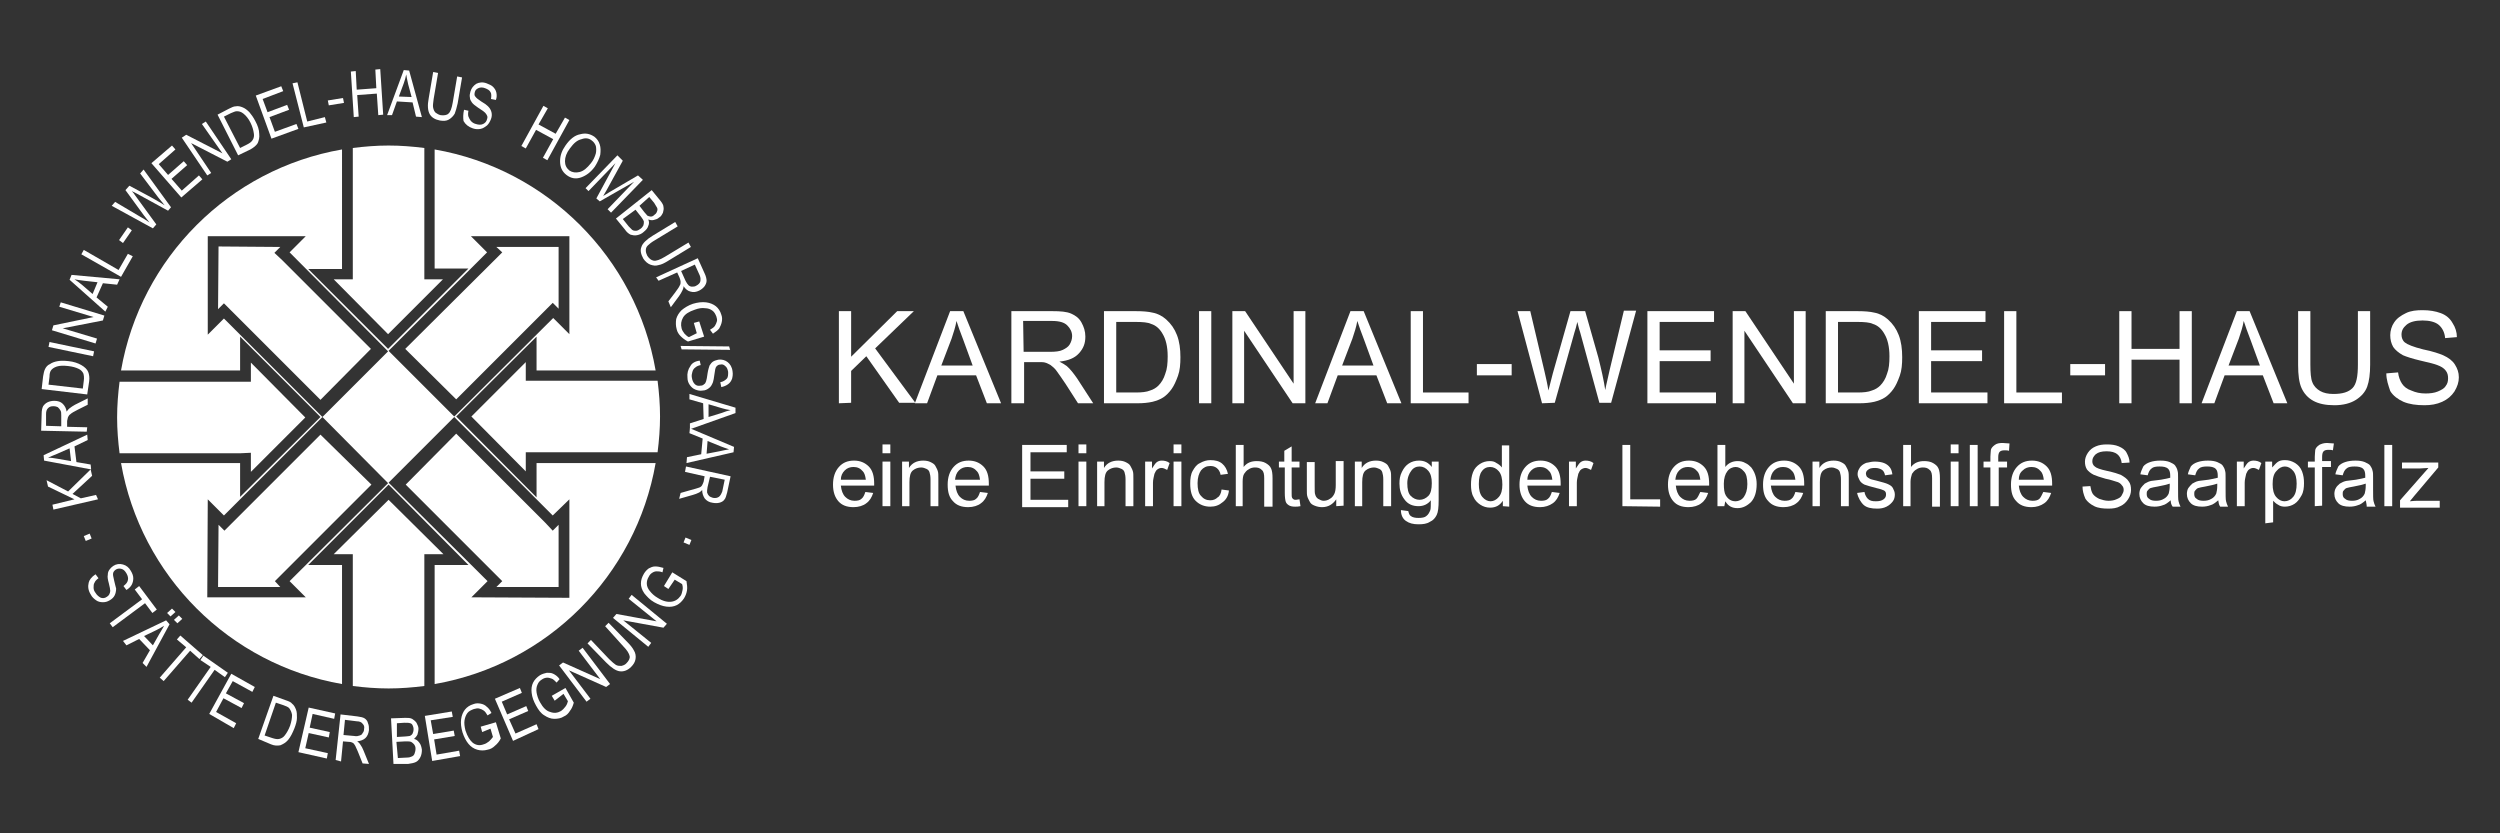 <?xml version="1.0" encoding="utf-8"?>
<!-- Generator: Adobe Illustrator 24.3.0, SVG Export Plug-In . SVG Version: 6.00 Build 0)  -->
<svg version="1.1" id="Ebene_1" xmlns="http://www.w3.org/2000/svg" xmlns:xlink="http://www.w3.org/1999/xlink" x="0px" y="0px"
	 viewBox="0 0 510.2 170.1" style="enable-background:new 0 0 510.2 170.1;" xml:space="preserve">
<rect x="0" y="0" width="510.2" height="170.1" fill="#333333" stroke="none"/>
<style type="text/css">
	.st0{display:none;}
	.st1{fill:#FFFFFF;}
</style>
<g>
	<g id="Ebene_3">
		<g>
			<path class="st1" d="M109.5,101.5L93.1,85l16.4-16.3v6.9h24.3c-4-23-22.1-41.1-45.1-45.1v24.3h6.9L79.2,71.2L62.9,54.9h6.9V30.5
				c-23,4-41.1,22.1-45.1,45.1H49v-6.9l16.4,16.4L49,101.4v-6.9H24.7c4,23,22.1,41.1,45.1,45.1v-24.3h-6.9l16.4-16.4l16.3,16.4h-6.9
				v24.3c23-4,41.1-22.1,45.1-45.1h-24.3L109.5,101.5L109.5,101.5z M45.7,65l-3.3,3.3V48.2h20l-3.3,3.3l20.1,20.2L65.8,85.1L45.7,65
				z M59.1,118.6l3.3,3.3H42.3l0.1-20l3.3,3.3l20.1-20.1l13.4,13.5L59.1,118.6z M79.3,71.6l20.1-20.1l-3.3-3.3h20.1v20l-3.3-3.3
				L92.7,85L79.3,71.6z M116.2,101.9V122l-20-0.1l3.3-3.3L79.3,98.5l13.4-13.4l20.1,20.1L116.2,101.9z"/>
			<path class="st1" d="M107.3,73.9L96.2,85l11.1,11.2v-1.7v-2.2h2.2h24.7c0.3-2.4,0.5-4.8,0.5-7.3s-0.2-4.9-0.5-7.3h-24.7h-2.2
				v-2.2C107.3,75.5,107.3,73.9,107.3,73.9z"/>
			<path class="st1" d="M51.2,92.4v2.2v1.7l11.1-11.1L51.2,74v1.7v2.2H49H24.4c-0.3,2.4-0.5,4.8-0.5,7.3s0.2,4.9,0.5,7.3h24.7
				L51.2,92.4L51.2,92.4z"/>
			<path class="st1" d="M86.6,30.2c-2.4-0.3-4.8-0.5-7.3-0.5s-4.9,0.2-7.3,0.5v24.7V57h-2.2h-1.7l11.1,11.2L90.4,57h-1.6h-2.2v-2.2
				V30.2z"/>
			<path class="st1" d="M72,140c2.4,0.3,4.8,0.5,7.3,0.5s4.9-0.2,7.3-0.5v-24.7v-2.2h2.2h1.7L79.3,102l-11.2,11.1h1.7H72v2.2
				C72,115.3,72,140,72,140z"/>
			<polygon class="st1" points="111.3,106.7 93.1,88.5 82.8,98.9 101,117.1 102.5,118.6 101.3,119.8 114,119.8 114,107.1 
				112.8,108.3 			"/>
			<polygon class="st1" points="75.7,71.2 57.6,53.1 56,51.6 57.2,50.4 44.6,50.3 44.5,63.1 45.7,61.9 47.2,63.4 65.4,81.6 			"/>
			<polygon class="st1" points="93.1,81.5 111.2,63.4 112.8,61.8 114,63 114,50.4 101.3,50.4 102.5,51.5 100.9,53.1 82.7,71.2 			
				"/>
			<polygon class="st1" points="65.4,88.7 47.3,106.8 45.8,108.3 44.6,107.1 44.5,119.8 57.2,119.8 56.1,118.6 57.6,117.1 
				75.8,98.9 			"/>
			<g>
				<path class="st1" d="M20,101.9l-9.1,2.1l-0.2-1l4.5-1.1l-5.4-2.6L9.5,98l4.4,2.3l4.6-4.5l0.3,1.3l-4,3.7l1.7,0.9l3.1-0.7
					L20,101.9z"/>
				<path class="st1" d="M18.6,95.8L9,94l-0.1-1.1l8.9-4.2l0.1,1.1l-2.7,1.3l0.4,3.2l2.9,0.5L18.6,95.8z M14.5,94.1l-0.3-2.6
					l-2.5,1.1c-0.8,0.3-1.4,0.6-1.9,0.8c0.6,0,1.2,0.1,1.8,0.2L14.5,94.1z"/>
				<path class="st1" d="M17.7,88.1l-9.3-0.2l0.1-3.4c0-0.7,0.1-1.2,0.3-1.6c0.2-0.3,0.5-0.6,0.9-0.8c0.4-0.2,0.9-0.3,1.4-0.3
					c0.7,0,1.3,0.2,1.7,0.6c0.4,0.4,0.7,0.9,0.8,1.6c0.2-0.3,0.4-0.5,0.5-0.6c0.4-0.3,0.8-0.6,1.2-0.8l2.6-1.3v1.3l-2,1
					c-0.8,0.4-1.3,0.7-1.5,0.9c-0.3,0.2-0.4,0.4-0.5,0.6s-0.1,0.5-0.2,0.8v1.2l4.1,0.1L17.7,88.1z M12.5,87v-2.2
					c0-0.5,0-0.8-0.2-1.1c-0.1-0.2-0.3-0.4-0.5-0.6c-0.2-0.1-0.5-0.2-0.9-0.2c-0.5,0-0.8,0.1-1.1,0.4S9.4,84,9.4,84.5v2.4L12.5,87z"
					/>
				<path class="st1" d="M17.8,80.5l-9.3-1.1l0.3-2.6c0.1-0.6,0.2-1.1,0.4-1.5s0.5-0.8,1-1c0.4-0.3,1-0.5,1.6-0.6s1.3-0.1,2.2,0
					c1,0.1,1.9,0.4,2.6,0.8s1.2,0.9,1.4,1.4c0.2,0.5,0.3,1.2,0.2,1.9L17.8,80.5z M16.9,79.3l0.2-1.6c0.1-0.7,0-1.2-0.1-1.5
					c-0.2-0.4-0.5-0.7-0.9-0.9c-0.6-0.3-1.3-0.5-2.2-0.6c-0.9-0.1-1.7-0.1-2.3,0.1c-0.6,0.2-1,0.5-1.2,0.8s-0.3,0.7-0.3,1.3
					l-0.2,1.6L16.9,79.3z"/>
				<path class="st1" d="M19,72.7l-9.1-1.9l0.2-1l9.1,1.9L19,72.7z"/>
				<path class="st1" d="M19.5,70.1l-8.9-2.7l0.3-1l8.2-1.7l-7-2.1l0.3-0.9l8.9,2.7l-0.3,1L12.8,67l7,2.1L19.5,70.1z"/>
				<path class="st1" d="M21.5,63.6l-7.3-6.5l0.4-1l9.8,0.9l-0.5,1.1L21,57.8l-1.3,2.9l2.3,1.9L21.5,63.6z M18.9,60l1-2.4l-2.7-0.3
					c-0.8-0.1-1.5-0.2-2-0.3c0.5,0.3,1,0.7,1.5,1.1L18.9,60z"/>
				<path class="st1" d="M24.7,56.5l-8.1-4.6l0.5-0.9l7.1,4.1l1.9-3.3l1,0.5L24.7,56.5z"/>
				<path class="st1" d="M25.1,49.6L24.3,49l1.8-2.6l0.8,0.6L25.1,49.6z"/>
				<path class="st1" d="M31.2,46.6L22.8,42l0.7-0.8l5.4,3.2c0.6,0.3,1.1,0.7,1.6,1L29.4,44l-3.8-5.2l0.8-0.9l4.3,2.3
					c1,0.6,2,1.1,2.9,1.7c-0.4-0.5-0.8-1-1.3-1.6l-3.7-4.9l0.7-0.8l5.6,7.7L34.3,43l-6.4-3.5l-1-0.5c0.3,0.3,0.5,0.6,0.7,0.9
					l4.3,5.9L31.2,46.6z"/>
				<path class="st1" d="M37,40.3l-6.1-7l4.2-3.6l0.7,0.8l-3.4,3l1.9,2.2l3.2-2.8l0.7,0.8L35,36.5l2.1,2.4l3.5-3.1l0.7,0.8L37,40.3z
					"/>
				<path class="st1" d="M42.3,35.8l-5.2-7.7l0.9-0.6l7.4,3.8l-4.2-6l0.8-0.5l5.2,7.7L46.4,33L39,29.2l4.1,6.1L42.3,35.8z"/>
				<path class="st1" d="M48.6,31.7l-4.2-8.3l2.3-1.2c0.6-0.3,1-0.5,1.4-0.5c0.5-0.1,0.9,0,1.4,0.2s0.9,0.5,1.4,1
					c0.4,0.5,0.8,1,1.2,1.8c0.5,0.9,0.8,1.8,0.8,2.6c0.1,0.8-0.1,1.4-0.3,1.9c-0.3,0.5-0.8,0.9-1.5,1.3L48.6,31.7z M49,30.2l1.4-0.7
					c0.6-0.3,1-0.6,1.2-1c0.2-0.3,0.3-0.8,0.2-1.3c-0.1-0.7-0.3-1.4-0.7-2.2c-0.4-0.8-0.9-1.4-1.4-1.8s-0.9-0.5-1.4-0.5
					c-0.3,0-0.7,0.2-1.2,0.4l-1.4,0.7L49,30.2z"/>
				<path class="st1" d="M55.4,28.3l-3.2-8.8l5.2-1.9l0.4,1l-4.2,1.6l1,2.7l4-1.5l0.4,1l-4,1.5l1.1,3l4.4-1.6l0.4,1L55.4,28.3z"/>
				<path class="st1" d="M62,26l-2.3-9l1-0.2l2,8l3.6-0.9l0.3,1.1L62,26z"/>
				<path class="st1" d="M67.1,21.5l-0.2-1L70,20l0.2,1L67.1,21.5z"/>
				<path class="st1" d="M72.2,23.9l-0.6-9.3l1-0.1l0.2,3.8l4-0.3l-0.2-3.8l1-0.1l0.6,9.3l-1,0.1l-0.3-4.4l-4,0.3l0.3,4.4L72.2,23.9
					z"/>
				<path class="st1" d="M79,23.5l3.4-9.2l1.1,0.1l2.6,9.5l-1.2-0.1l-0.7-2.9L81,20.7l-1,2.8L79,23.5z M81.4,19.7l2.6,0.1l-0.7-2.6
					c-0.2-0.8-0.3-1.5-0.4-2c-0.1,0.6-0.3,1.2-0.5,1.8L81.4,19.7z"/>
				<path class="st1" d="M93.3,15.6l1,0.2l-0.9,5.3c-0.2,0.9-0.4,1.6-0.6,2.1c-0.3,0.5-0.7,0.9-1.2,1.2c-0.5,0.3-1.1,0.3-1.8,0.2
					c-1-0.2-1.7-0.6-2.1-1.3c-0.4-0.7-0.5-1.8-0.2-3.3l0.9-5.3l1,0.2l-0.9,5.3c-0.1,0.8-0.2,1.4-0.1,1.8s0.2,0.7,0.5,1
					c0.3,0.2,0.6,0.4,1,0.5c0.7,0.1,1.3,0,1.6-0.3c0.4-0.3,0.7-1.1,0.9-2.3L93.3,15.6z"/>
				<path class="st1" d="M94.7,22.4l0.9,0.2c-0.1,0.5-0.1,0.9,0,1.2c0.1,0.3,0.3,0.6,0.5,0.9c0.3,0.3,0.6,0.5,1,0.6
					c0.6,0.2,1.1,0.2,1.5,0s0.7-0.5,0.8-1c0.1-0.3,0.1-0.5,0-0.7S99.2,23.2,99,23c-0.2-0.2-0.6-0.5-1.4-1c-0.6-0.4-1.1-0.8-1.3-1.1
					c-0.2-0.3-0.4-0.6-0.4-1c-0.1-0.4,0-0.8,0.1-1.2c0.2-0.7,0.6-1.2,1.2-1.6c0.6-0.3,1.3-0.4,2.1-0.1c0.5,0.2,1,0.4,1.3,0.7
					c0.3,0.3,0.6,0.7,0.7,1.2s0.1,1-0.1,1.5l-1-0.2c0.1-0.6,0.1-1.1-0.1-1.4c-0.2-0.4-0.6-0.6-1.1-0.8c-0.5-0.2-1-0.2-1.4,0
					s-0.6,0.4-0.7,0.8s-0.1,0.7,0.1,0.9c0.2,0.3,0.6,0.6,1.2,1c0.7,0.4,1.1,0.7,1.4,1c0.4,0.4,0.6,0.8,0.7,1.2
					c0.1,0.4,0.1,0.9-0.1,1.4s-0.4,0.9-0.8,1.3c-0.4,0.3-0.8,0.6-1.3,0.7s-1,0.1-1.6-0.1c-0.9-0.3-1.5-0.8-1.9-1.5
					C94.5,24.1,94.5,23.3,94.7,22.4z"/>
				<path class="st1" d="M106.4,29.8l4.5-8.2l0.9,0.5l-1.9,3.3l3.5,1.9l1.9-3.3l0.9,0.5l-4.5,8.2l-0.9-0.5l2.1-3.8l-3.5-1.9
					l-2.1,3.8L106.4,29.8z"/>
				<path class="st1" d="M115.4,29.7c0.9-1.3,1.9-2.1,3-2.3c1.1-0.3,2-0.1,2.9,0.5c0.5,0.4,0.9,0.9,1.1,1.6c0.2,0.6,0.2,1.3,0.1,2.1
					c-0.2,0.8-0.6,1.6-1.1,2.4c-0.8,1.1-1.7,1.8-2.8,2.2c-1.1,0.4-2.1,0.2-3-0.5s-1.3-1.6-1.3-2.8C114.3,31.7,114.7,30.7,115.4,29.7
					z M116.3,30.3c-0.7,0.9-1,1.8-1,2.6s0.3,1.4,0.9,1.9c0.6,0.4,1.3,0.5,2.1,0.3c0.8-0.2,1.5-0.8,2.3-1.8c0.5-0.6,0.8-1.3,1-2
					c0.1-0.5,0.1-1,0-1.5c-0.2-0.5-0.4-0.8-0.8-1.1c-0.6-0.5-1.3-0.6-2.1-0.3C117.8,28.6,117.1,29.2,116.3,30.3z"/>
				<path class="st1" d="M119.5,38.4l6.5-6.7l1.1,1.1l-3.3,6l-0.7,1.2c0.3-0.2,0.7-0.4,1.3-0.8l5.8-3.4l1,0.9l-6.5,6.7l-0.7-0.7
					l5.4-5.6l-7,4l-0.7-0.6l3.9-7.2l-5.5,5.7L119.5,38.4z"/>
				<path class="st1" d="M125.7,44.6l7.3-5.8l1.8,2.2c0.4,0.5,0.6,0.9,0.6,1.2c0.1,0.4,0,0.8-0.1,1.2c-0.2,0.4-0.4,0.8-0.8,1
					c-0.3,0.3-0.7,0.4-1.1,0.5c-0.4,0.1-0.8,0-1.1-0.1c0.2,0.4,0.2,0.9,0,1.3c-0.1,0.4-0.4,0.8-0.9,1.2c-0.4,0.4-0.9,0.6-1.4,0.7
					c-0.5,0.1-0.9,0-1.3-0.1c-0.4-0.2-0.8-0.5-1.2-1.1L125.7,44.6z M127.1,44.7l1.2,1.5c0.3,0.3,0.5,0.5,0.7,0.7
					c0.3,0.2,0.5,0.2,0.8,0.2s0.6-0.2,0.9-0.4c0.3-0.2,0.5-0.5,0.6-0.7c0.1-0.3,0.1-0.5,0.1-0.8c-0.1-0.3-0.3-0.6-0.6-1l-1.1-1.4
					L127.1,44.7z M130.5,42l1,1.3c0.3,0.3,0.5,0.6,0.6,0.7c0.2,0.1,0.5,0.2,0.7,0.2c0.3,0,0.5-0.1,0.8-0.4c0.3-0.2,0.4-0.4,0.5-0.7
					c0.1-0.2,0.1-0.5,0-0.7s-0.3-0.5-0.6-1l-1-1.2L130.5,42z"/>
				<path class="st1" d="M140.5,49.5l0.5,0.9l-4.6,2.8c-0.8,0.5-1.4,0.8-2,0.9c-0.6,0.2-1.1,0.1-1.7-0.1c-0.5-0.2-1-0.6-1.4-1.2
					c-0.5-0.9-0.7-1.7-0.4-2.4c0.2-0.7,1-1.5,2.3-2.3l4.6-2.8l0.5,0.9l-4.6,2.8c-0.7,0.4-1.2,0.8-1.5,1.1s-0.4,0.6-0.4,1
					s0.1,0.7,0.3,1.1c0.4,0.6,0.8,0.9,1.3,1s1.3-0.2,2.3-0.8L140.5,49.5z"/>
				<path class="st1" d="M133.9,56.6l8.5-3.9l1.4,3.1c0.3,0.6,0.4,1.2,0.4,1.5c0,0.4-0.2,0.8-0.4,1.1c-0.3,0.4-0.7,0.7-1.1,0.9
					c-0.6,0.3-1.2,0.4-1.8,0.2c-0.5-0.1-1-0.5-1.4-1.1c0,0.3-0.1,0.6-0.2,0.8c-0.2,0.4-0.4,0.8-0.7,1.2l-1.7,2.3l-0.5-1.2l1.3-1.7
					c0.5-0.7,0.9-1.2,1-1.5c0.2-0.3,0.2-0.5,0.2-0.8c0-0.2-0.1-0.5-0.2-0.8l-0.5-1.1l-3.8,1.7L133.9,56.6z M139,55.3l0.9,2
					c0.2,0.4,0.4,0.7,0.6,0.9c0.2,0.2,0.5,0.3,0.7,0.3c0.3,0,0.6,0,0.9-0.2c0.4-0.2,0.7-0.5,0.8-0.8c0.1-0.4,0.1-0.8-0.1-1.3l-1-2.2
					L139,55.3z"/>
				<path class="st1" d="M141.6,65.9l1.1-0.3l1,3.1l-3.3,1c-0.6-0.3-1.1-0.7-1.5-1.1s-0.7-0.9-0.8-1.4c-0.2-0.7-0.2-1.4-0.1-2.1
					c0.2-0.7,0.6-1.3,1.1-1.8c0.6-0.5,1.4-1,2.3-1.3c1-0.3,1.9-0.4,2.7-0.3c0.8,0.1,1.5,0.4,2,0.8c0.5,0.4,0.9,1,1.1,1.7
					c0.2,0.5,0.2,1,0.1,1.5c-0.1,0.5-0.3,0.9-0.5,1.3c-0.3,0.4-0.7,0.7-1.3,1.1l-0.6-0.8c0.5-0.3,0.8-0.5,1-0.8s0.3-0.6,0.4-0.9
					c0.1-0.3,0-0.7-0.1-1c-0.2-0.5-0.4-0.9-0.8-1.2c-0.4-0.3-0.9-0.5-1.5-0.5c-0.6-0.1-1.3,0-2.1,0.3c-1.2,0.4-2,0.9-2.4,1.6
					s-0.5,1.4-0.3,2.2c0.1,0.4,0.3,0.7,0.6,1.1c0.3,0.3,0.6,0.6,0.9,0.7l1.6-0.8L141.6,65.9z"/>
				<path class="st1" d="M138.9,70.6l9.9,0.1l0.2,0.7l-9.9-0.1L138.9,70.6z"/>
				<path class="st1" d="M142.8,73.6l0.2,0.9c-0.5,0.1-0.9,0.3-1.1,0.5c-0.3,0.2-0.5,0.5-0.6,0.9s-0.2,0.7-0.1,1.2
					c0.1,0.6,0.3,1,0.6,1.3s0.7,0.4,1.2,0.3c0.3,0,0.5-0.1,0.7-0.3c0.2-0.1,0.3-0.3,0.4-0.6c0.1-0.3,0.2-0.8,0.3-1.6
					c0.1-0.7,0.3-1.3,0.4-1.6c0.2-0.3,0.4-0.6,0.7-0.8c0.3-0.2,0.7-0.3,1.1-0.4c0.7-0.1,1.4,0.1,1.9,0.5s0.9,1,1,1.9
					c0.1,0.6,0,1.1-0.1,1.5c-0.2,0.5-0.4,0.8-0.8,1.1c-0.4,0.3-0.9,0.5-1.4,0.6l-0.2-1c0.6-0.1,1-0.4,1.3-0.7
					c0.3-0.3,0.3-0.8,0.3-1.4c-0.1-0.6-0.3-1-0.6-1.2c-0.3-0.3-0.6-0.4-1-0.3c-0.4,0-0.6,0.2-0.8,0.4c-0.2,0.2-0.3,0.8-0.4,1.6
					c-0.1,0.8-0.2,1.3-0.3,1.6c-0.2,0.5-0.4,0.9-0.8,1.2c-0.4,0.3-0.8,0.5-1.3,0.5c-0.5,0.1-1,0-1.5-0.2s-0.8-0.5-1.1-0.9
					s-0.5-0.9-0.5-1.5c-0.1-0.9,0.1-1.7,0.6-2.4C141.2,74.1,141.9,73.7,142.8,73.6z"/>
				<path class="st1" d="M140.7,80.4l9.4,2.8v1.1l-9.3,3.3v-1.2l2.8-0.9l-0.1-3.2l-2.8-0.8L140.7,80.4z M144.6,82.5v2.6l2.6-0.8
					c0.8-0.3,1.4-0.5,1.9-0.6c-0.6-0.1-1.2-0.2-1.8-0.4L144.6,82.5z"/>
				<path class="st1" d="M140.8,87.4l9,3.8l-0.1,1.1l-9.6,2.2l0.1-1.2l2.9-0.6l0.3-3.2l-2.7-1.1L140.8,87.4z M144.4,90l-0.2,2.6
					l2.6-0.5c0.8-0.2,1.5-0.3,2-0.4c-0.6-0.2-1.2-0.4-1.7-0.6L144.4,90z"/>
				<path class="st1" d="M140,95.2l9.1,2l-0.7,3.3c-0.2,0.7-0.3,1.2-0.6,1.5c-0.2,0.3-0.6,0.5-1,0.6s-0.9,0.1-1.4,0
					c-0.7-0.1-1.2-0.4-1.6-0.9c-0.3-0.5-0.5-1-0.5-1.7c-0.2,0.2-0.4,0.4-0.6,0.5c-0.4,0.2-0.9,0.4-1.3,0.5l-2.8,0.8l0.3-1.2l2.1-0.6
					c0.8-0.2,1.4-0.4,1.7-0.5s0.5-0.3,0.6-0.5s0.2-0.4,0.3-0.7l0.2-1.1l-4-0.9L140,95.2z M144.9,97.3l-0.5,2.1
					c-0.1,0.5-0.1,0.8-0.1,1.1c0.1,0.3,0.2,0.5,0.4,0.7s0.5,0.3,0.8,0.4c0.5,0.1,0.9,0,1.2-0.2s0.5-0.6,0.7-1.1l0.5-2.4L144.9,97.3z
					"/>
			</g>
			<g>
				<path class="st1" d="M17.1,109.4l1.2-0.5l0.4,1l-1.2,0.5L17.1,109.4z"/>
				<path class="st1" d="M19.5,117.2l0.6,0.8c-0.4,0.3-0.7,0.6-0.8,0.9c-0.2,0.3-0.2,0.6-0.2,1s0.1,0.7,0.4,1.1
					c0.3,0.5,0.7,0.8,1.1,1c0.4,0.1,0.8,0.1,1.2-0.2c0.2-0.1,0.4-0.3,0.5-0.5s0.2-0.5,0.2-0.7c0-0.3-0.1-0.8-0.3-1.6
					c-0.2-0.7-0.3-1.3-0.2-1.7c0-0.4,0.1-0.7,0.3-1c0.2-0.3,0.5-0.6,0.8-0.8c0.6-0.4,1.3-0.5,2-0.3s1.2,0.6,1.6,1.3
					c0.3,0.5,0.5,1,0.5,1.5s-0.1,0.9-0.3,1.3s-0.6,0.8-1.1,1.1l-0.6-0.8c0.5-0.4,0.8-0.7,0.9-1.2c0.1-0.4,0-0.9-0.3-1.4
					s-0.6-0.8-1-0.9s-0.7-0.1-1.1,0.1c-0.3,0.2-0.5,0.4-0.6,0.7c-0.1,0.3,0,0.8,0.2,1.6c0.2,0.8,0.3,1.3,0.4,1.6
					c0,0.5-0.1,1-0.3,1.4c-0.2,0.4-0.5,0.7-1,1s-0.9,0.4-1.4,0.4s-1-0.1-1.4-0.4s-0.8-0.6-1.1-1.2c-0.5-0.8-0.6-1.6-0.4-2.4
					C18.2,118.4,18.7,117.7,19.5,117.2z"/>
				<path class="st1" d="M22.4,127.2l6.6-4.9l-1.5-2l0.9-0.7l3.6,4.8l-0.9,0.7l-1.5-2L23,128L22.4,127.2z"/>
				<path class="st1" d="M25.1,130.8l8.8-4.2l0.7,0.8l-4.7,8.7l-0.8-0.8l1.5-2.6l-2.2-2.3l-2.6,1.3L25.1,130.8z M29.4,129.8l1.8,1.9
					l1.3-2.3c0.4-0.7,0.8-1.3,1-1.7c-0.5,0.3-1,0.6-1.6,0.9L29.4,129.8z M34.1,125.1l1-0.9l0.7,0.7l-1,0.9L34.1,125.1z M35.5,126.5
					l1-0.9l0.7,0.7l-1,0.9L35.5,126.5z"/>
				<path class="st1" d="M32.6,138.3l5.4-6.2l-1.9-1.6l0.7-0.8l4.6,4l-0.7,0.8l-1.9-1.7l-5.4,6.2L32.6,138.3z"/>
				<path class="st1" d="M38.3,142.8l4.7-6.7l-2.1-1.4l0.6-0.9l5,3.5l-0.6,0.9l-2.1-1.5l-4.7,6.7L38.3,142.8z"/>
				<path class="st1" d="M42.7,145.7l4.5-8.2l4.8,2.7l-0.5,1l-4-2.2l-1.4,2.5l3.7,2l-0.5,1l-3.7-2l-1.5,2.8l4.1,2.3l-0.5,1
					L42.7,145.7z"/>
				<path class="st1" d="M52.7,150.8l3.1-8.8l2.5,0.9c0.6,0.2,1.1,0.4,1.3,0.7c0.4,0.3,0.6,0.7,0.8,1.2c0.2,0.5,0.2,1,0.2,1.7
					c0,0.6-0.2,1.3-0.5,2.1c-0.4,1-0.8,1.8-1.3,2.4c-0.5,0.6-1.1,0.9-1.6,1.1c-0.6,0.1-1.2,0.1-1.9-0.2L52.7,150.8z M54,150.1
					l1.5,0.5c0.6,0.2,1.1,0.3,1.5,0.2s0.8-0.3,1.1-0.7c0.4-0.5,0.8-1.2,1.1-2c0.3-0.9,0.4-1.6,0.4-2.2c-0.1-0.6-0.3-1-0.6-1.4
					c-0.2-0.2-0.6-0.4-1.2-0.6l-1.5-0.5L54,150.1z"/>
				<path class="st1" d="M60.9,153.5l2.1-9.1l5.4,1.2l-0.2,1.1l-4.4-1l-0.6,2.8l4.1,0.9l-0.2,1.1l-4.1-0.9l-0.7,3.1l4.6,1l-0.2,1.1
					L60.9,153.5z"/>
				<path class="st1" d="M68.5,155.1l1-9.3l3.4,0.4c0.7,0.1,1.2,0.2,1.5,0.4s0.6,0.5,0.7,1c0.2,0.4,0.2,0.9,0.2,1.4
					c-0.1,0.7-0.3,1.2-0.7,1.6c-0.4,0.4-1,0.6-1.7,0.7c0.3,0.2,0.5,0.4,0.6,0.6c0.3,0.4,0.5,0.8,0.7,1.3l1.1,2.7l-1.3-0.1l-0.8-2
					c-0.3-0.8-0.6-1.3-0.7-1.6c-0.2-0.3-0.3-0.5-0.5-0.6s-0.4-0.2-0.8-0.2l-1.2-0.1l-0.4,4.1L68.5,155.1z M70.1,150l2.2,0.2
					c0.5,0.1,0.8,0,1.1-0.1c0.3-0.1,0.5-0.2,0.6-0.5c0.2-0.2,0.3-0.5,0.3-0.8c0.1-0.5,0-0.8-0.3-1.1c-0.2-0.3-0.6-0.5-1.2-0.5
					l-2.4-0.3L70.1,150z"/>
				<path class="st1" d="M80.3,155.9l-0.5-9.3l2.9-0.1c0.6,0,1,0,1.4,0.2c0.3,0.2,0.6,0.4,0.9,0.8c0.2,0.4,0.4,0.8,0.4,1.2
					s-0.1,0.8-0.2,1.2c-0.2,0.4-0.4,0.6-0.7,0.9c0.5,0.1,0.8,0.4,1.1,0.8c0.3,0.4,0.4,0.8,0.5,1.4c0,0.6-0.1,1.1-0.3,1.5
					c-0.2,0.4-0.5,0.8-0.9,1s-0.9,0.3-1.6,0.4L80.3,155.9z M81,150.4l1.7-0.1c0.4,0,0.7-0.1,0.9-0.1c0.3-0.1,0.5-0.3,0.6-0.5
					s0.2-0.5,0.2-0.9c0-0.3-0.1-0.6-0.2-0.8s-0.3-0.4-0.5-0.4c-0.2-0.1-0.6-0.1-1.2-0.1l-1.5,0.1V150.4z M81.2,154.7l1.9-0.1
					c0.4,0,0.7-0.1,0.9-0.2c0.3-0.1,0.5-0.3,0.6-0.6s0.2-0.6,0.2-1s-0.1-0.6-0.3-0.9c-0.2-0.2-0.4-0.4-0.6-0.5
					c-0.3-0.1-0.6-0.1-1.2-0.1l-1.8,0.1L81.2,154.7z"/>
				<path class="st1" d="M88.2,155.3l-1.5-9.2l5.5-0.9l0.2,1.1l-4.5,0.7l0.5,2.8l4.2-0.7l0.2,1.1l-4.2,0.7l0.5,3.1l4.6-0.8l0.2,1.1
					L88.2,155.3z"/>
				<path class="st1" d="M98.4,149.4l-0.3-1.1l3.1-0.9l1,3.3c-0.3,0.6-0.7,1.1-1.2,1.5c-0.4,0.4-0.9,0.7-1.5,0.8
					c-0.7,0.2-1.4,0.2-2.1,0s-1.3-0.6-1.8-1.2c-0.5-0.6-0.9-1.4-1.2-2.3c-0.3-1-0.4-1.9-0.3-2.7s0.4-1.5,0.8-2s1-0.9,1.7-1.1
					c0.5-0.2,1-0.2,1.5-0.1c0.5,0.1,0.9,0.3,1.2,0.6c0.4,0.3,0.7,0.7,1,1.3l-0.8,0.5c-0.3-0.5-0.5-0.8-0.8-1s-0.5-0.3-0.9-0.4
					c-0.3-0.1-0.7,0-1.1,0.1c-0.5,0.2-1,0.4-1.3,0.8c-0.3,0.4-0.5,0.9-0.6,1.5s0,1.3,0.2,2.1c0.4,1.2,0.9,2,1.5,2.5
					c0.7,0.5,1.4,0.6,2.2,0.3c0.4-0.1,0.7-0.3,1.1-0.6c0.3-0.3,0.6-0.6,0.8-0.9l-0.5-1.7L98.4,149.4z"/>
				<path class="st1" d="M104.7,151.2l-3.7-8.6l5.1-2.2l0.4,1l-4.1,1.8l1.1,2.6l3.9-1.7l0.4,1l-3.9,1.7l1.3,2.9l4.3-1.9l0.4,1
					L104.7,151.2z"/>
				<path class="st1" d="M113.2,143l-0.6-1l2.8-1.6l1.7,3c-0.2,0.7-0.4,1.2-0.8,1.7c-0.3,0.5-0.7,0.9-1.2,1.1
					c-0.6,0.4-1.3,0.5-2,0.5s-1.4-0.3-2-0.7c-0.7-0.4-1.2-1.1-1.7-2s-0.8-1.7-0.9-2.6c-0.1-0.8,0-1.5,0.3-2.1s0.8-1.1,1.4-1.5
					c0.5-0.3,1-0.4,1.4-0.5c0.5,0,0.9,0,1.3,0.2s0.9,0.5,1.3,1.1l-0.6,0.7c-0.4-0.4-0.7-0.7-1-0.8s-0.6-0.2-0.9-0.2s-0.7,0.1-1,0.3
					c-0.5,0.3-0.8,0.6-1,1.1c-0.2,0.4-0.3,1-0.2,1.6c0.1,0.6,0.3,1.3,0.7,2c0.6,1.1,1.3,1.8,2.1,2c0.8,0.3,1.5,0.2,2.2-0.2
					c0.3-0.2,0.6-0.5,0.9-0.9s0.4-0.7,0.5-1.1l-0.9-1.5L113.2,143z"/>
				<path class="st1" d="M119.7,143.2l-5.6-7.4l0.8-0.6l7.6,3.4l-4.4-5.8l0.8-0.6l5.6,7.4l-0.8,0.6l-7.6-3.4l4.4,5.8L119.7,143.2z"
					/>
				<path class="st1" d="M123.5,127.8l0.7-0.7l3.8,3.9c0.6,0.6,1.1,1.2,1.4,1.8c0.3,0.5,0.4,1.1,0.3,1.7c-0.1,0.6-0.4,1.1-0.9,1.6
					c-0.7,0.7-1.5,1-2.3,0.9s-1.7-0.7-2.8-1.8l-3.8-3.9l0.7-0.7l3.7,3.9c0.6,0.6,1.1,1,1.4,1.2c0.4,0.2,0.7,0.2,1.1,0.2
					c0.4-0.1,0.7-0.2,1-0.5c0.5-0.5,0.8-1,0.7-1.5s-0.5-1.2-1.3-2L123.5,127.8z"/>
				<path class="st1" d="M132.3,132l-7.2-5.9l0.7-0.8l8.2,1.5l-5.7-4.6l0.6-0.8l7.2,5.9l-0.7,0.8l-8.2-1.5l5.7,4.6L132.3,132z"/>
				<path class="st1" d="M136.4,120.2l-0.9-0.6l1.7-2.8l2.9,1.8c0.1,0.7,0.2,1.3,0.1,1.9c-0.1,0.6-0.3,1.1-0.6,1.6
					c-0.4,0.6-0.9,1.1-1.5,1.4s-1.3,0.4-2.1,0.3s-1.6-0.4-2.5-0.9s-1.5-1.2-2-1.8c-0.5-0.7-0.7-1.4-0.7-2c0-0.7,0.2-1.3,0.6-2
					c0.3-0.5,0.6-0.8,1-1.1c0.4-0.2,0.8-0.4,1.3-0.4s1,0.1,1.7,0.3l-0.2,0.9c-0.5-0.2-0.9-0.2-1.2-0.2s-0.6,0.1-0.9,0.3
					c-0.3,0.2-0.5,0.4-0.7,0.8c-0.3,0.5-0.4,0.9-0.4,1.4s0.2,1,0.6,1.5c0.4,0.5,0.9,1,1.6,1.4c1.1,0.7,2,0.9,2.8,0.8
					s1.4-0.5,1.9-1.2c0.2-0.3,0.3-0.7,0.4-1.2c0.1-0.5,0-0.9-0.1-1.2l-1.5-0.9L136.4,120.2z"/>
				<path class="st1" d="M140.7,111.2l-1.2-0.5l0.4-1l1.2,0.5L140.7,111.2z"/>
			</g>
		</g>
	</g>
	<g>
		<path class="st1" d="M171.2,82.3V63.5h2.5v9.3l9.4-9.3h3.4l-7.9,7.6l8.2,11.1h-3.3l-6.7-9.5l-3.1,3v6.5L171.2,82.3L171.2,82.3z"/>
		<path class="st1" d="M186.7,82.3l7.2-18.8h2.7l7.7,18.8h-2.9l-2.2-5.7h-7.9l-2.1,5.7C189.4,82.3,186.7,82.3,186.7,82.3z
			 M192.1,74.6h6.4l-1.9-5.2c-0.6-1.6-1.1-2.9-1.4-3.9c-0.2,1.2-0.6,2.4-1,3.6L192.1,74.6z"/>
		<path class="st1" d="M206.4,82.3V63.5h8.4c1.6,0,2.9,0.1,3.8,0.5c0.9,0.4,1.6,0.9,2.1,1.8c0.5,0.9,0.8,1.8,0.8,2.9
			c0,1.4-0.4,2.4-1.3,3.4s-2.2,1.5-4,1.7c0.6,0.3,1.1,0.6,1.5,0.9c0.7,0.6,1.4,1.5,2.1,2.5l3.3,5.1h-3.1l-2.5-3.9
			c-0.7-1.1-1.4-2-1.8-2.6c-0.4-0.6-0.9-1-1.3-1.3c-0.4-0.2-0.7-0.4-1.1-0.5c-0.3-0.1-0.7-0.1-1.4-0.1h-2.9v8.4
			C208.9,82.3,206.4,82.3,206.4,82.3z M208.9,71.8h5.4c1.1,0,2-0.1,2.6-0.4s1.1-0.6,1.4-1.1s0.5-1.1,0.5-1.7c0-0.9-0.4-1.6-1-2.2
			c-0.6-0.6-1.6-0.9-3.1-0.9h-5.9L208.9,71.8L208.9,71.8z"/>
		<path class="st1" d="M225.3,82.3V63.5h6.5c1.4,0,2.6,0.1,3.4,0.3c1.1,0.2,2,0.7,2.8,1.4c1,0.9,1.7,1.9,2.2,3.2
			c0.5,1.3,0.7,2.8,0.7,4.5c0,1.4-0.1,2.7-0.5,3.8c-0.4,1.1-0.8,2-1.3,2.7c-0.5,0.7-1.1,1.3-1.7,1.7c-0.6,0.4-1.4,0.7-2.2,0.9
			c-0.9,0.2-1.9,0.3-3,0.3L225.3,82.3L225.3,82.3z M227.8,80.1h4c1.2,0,2.2-0.1,2.9-0.4c0.7-0.2,1.3-0.6,1.7-1
			c0.6-0.6,1.1-1.4,1.4-2.4c0.4-1,0.5-2.2,0.5-3.6c0-2-0.4-3.5-1-4.5c-0.6-1.1-1.4-1.8-2.4-2.1c-0.6-0.3-1.7-0.4-3.2-0.4h-3.9V80.1z
			"/>
		<path class="st1" d="M244.7,82.3V63.5h2.5v18.8C247.2,82.3,244.7,82.3,244.7,82.3z"/>
		<path class="st1" d="M251.5,82.3V63.5h2.6l9.9,14.8V63.5h2.4v18.8h-2.6l-9.9-14.8v14.8C253.9,82.3,251.5,82.3,251.5,82.3z"/>
		<path class="st1" d="M268.4,82.3l7.2-18.8h2.7l7.7,18.8h-2.9l-2.2-5.7h-7.9l-2.1,5.7C271.1,82.3,268.4,82.3,268.4,82.3z
			 M273.9,74.6h6.4l-1.9-5.2c-0.6-1.6-1.1-2.9-1.4-3.9c-0.2,1.2-0.6,2.4-1,3.6L273.9,74.6z"/>
		<path class="st1" d="M287.9,82.3V63.5h2.5v16.6h9.3v2.2H287.9z"/>
		<path class="st1" d="M301.4,76.6v-2.3h7.1v2.3H301.4z"/>
		<path class="st1" d="M314.7,82.3l-5-18.8h2.6l2.9,12.3c0.3,1.3,0.6,2.6,0.8,3.9c0.5-2,0.8-3.1,0.9-3.5l3.6-12.7h3l2.7,9.5
			c0.6,2.4,1.1,4.6,1.4,6.6c0.2-1.2,0.6-2.6,0.9-4.1l2.9-12.1h2.5l-5.1,18.8h-2.4l-3.9-14.3c-0.4-1.2-0.5-1.9-0.6-2.2
			c-0.2,0.9-0.4,1.6-0.6,2.2l-4,14.3L314.7,82.3L314.7,82.3z"/>
		<path class="st1" d="M336.2,82.3V63.5h13.6v2.2h-11.1v5.8h10.4v2.2h-10.4v6.4h11.5v2.2L336.2,82.3L336.2,82.3z"/>
		<path class="st1" d="M353.6,82.3V63.5h2.6l9.9,14.8V63.5h2.4v18.8h-2.6L356,67.5v14.8C356,82.3,353.6,82.3,353.6,82.3z"/>
		<path class="st1" d="M372.6,82.3V63.5h6.5c1.4,0,2.6,0.1,3.4,0.3c1.1,0.2,2,0.7,2.8,1.4c1,0.9,1.7,1.9,2.2,3.2
			c0.5,1.3,0.7,2.8,0.7,4.5c0,1.4-0.1,2.7-0.5,3.8c-0.4,1.1-0.8,2-1.3,2.7c-0.5,0.7-1.1,1.3-1.7,1.7c-0.6,0.4-1.4,0.7-2.2,0.9
			c-0.9,0.2-1.9,0.3-3,0.3L372.6,82.3L372.6,82.3z M375.1,80.1h4c1.2,0,2.2-0.1,2.9-0.4c0.7-0.2,1.3-0.6,1.7-1
			c0.6-0.6,1.1-1.4,1.4-2.4c0.4-1,0.5-2.2,0.5-3.6c0-2-0.4-3.5-1-4.5c-0.6-1.1-1.4-1.8-2.4-2.1c-0.6-0.3-1.7-0.4-3.2-0.4h-3.9V80.1z
			"/>
		<path class="st1" d="M391.6,82.3V63.5h13.6v2.2h-11.1v5.8h10.4v2.2h-10.4v6.4h11.5v2.2L391.6,82.3L391.6,82.3z"/>
		<path class="st1" d="M409,82.3V63.5h2.5v16.6h9.3v2.2H409z"/>
		<path class="st1" d="M422.5,76.6v-2.3h7.1v2.3H422.5z"/>
		<path class="st1" d="M432.5,82.3V63.5h2.5v7.7h9.8v-7.7h2.5v18.8h-2.5v-8.9H435v8.9H432.5z"/>
		<path class="st1" d="M449.3,82.3l7.2-18.8h2.6l7.7,18.8H464l-2.2-5.7H454l-2.1,5.7C451.9,82.3,449.3,82.3,449.3,82.3z M454.8,74.6
			h6.4l-1.9-5.2c-0.6-1.6-1.1-2.9-1.4-3.9c-0.2,1.2-0.6,2.4-1,3.6L454.8,74.6z"/>
		<path class="st1" d="M481.2,63.5h2.5v10.9c0,1.9-0.2,3.4-0.6,4.5s-1.2,2-2.3,2.7c-1.1,0.7-2.6,1.1-4.4,1.1s-3.2-0.3-4.3-0.9
			c-1.1-0.6-1.9-1.5-2.4-2.6c-0.5-1.1-0.7-2.7-0.7-4.7V63.5h2.5v10.9c0,1.6,0.1,2.9,0.4,3.6c0.3,0.8,0.9,1.4,1.6,1.8
			s1.6,0.6,2.7,0.6c1.9,0,3.1-0.4,3.9-1.2s1.1-2.4,1.1-4.8L481.2,63.5L481.2,63.5z"/>
		<path class="st1" d="M487,76.2l2.4-0.2c0.1,0.9,0.4,1.7,0.8,2.3c0.4,0.6,1,1.1,1.9,1.4c0.9,0.4,1.8,0.6,2.9,0.6
			c0.9,0,1.8-0.1,2.5-0.4c0.7-0.3,1.3-0.6,1.6-1.1c0.4-0.5,0.5-1,0.5-1.6c0-0.6-0.1-1.1-0.5-1.6c-0.4-0.5-0.9-0.8-1.7-1.1
			c-0.5-0.2-1.6-0.5-3.4-0.9c-1.7-0.4-2.9-0.8-3.6-1.1c-0.9-0.5-1.6-1.1-2-1.7c-0.4-0.7-0.6-1.5-0.6-2.4c0-0.9,0.3-1.9,0.8-2.6
			c0.6-0.9,1.4-1.4,2.4-1.9s2.2-0.6,3.4-0.6c1.4,0,2.6,0.2,3.7,0.6s1.9,1.1,2.4,2c0.6,0.9,0.9,1.9,0.9,2.9l-2.4,0.2
			c-0.1-1.2-0.6-2.1-1.3-2.7c-0.7-0.6-1.9-0.9-3.3-0.9c-1.5,0-2.6,0.3-3.3,0.9c-0.7,0.6-1,1.2-1,2c0,0.6,0.2,1.2,0.7,1.6
			s1.7,0.9,3.7,1.4c2,0.4,3.4,0.9,4.1,1.2c1.1,0.5,1.9,1.1,2.4,1.9c0.5,0.8,0.8,1.6,0.8,2.6c0,1-0.3,1.9-0.9,2.9
			c-0.6,0.9-1.4,1.6-2.5,2.1c-1.1,0.5-2.3,0.7-3.6,0.7c-1.7,0-3.1-0.2-4.3-0.7c-1.1-0.5-2.1-1.2-2.7-2.2
			C487.4,78.6,487,77.5,487,76.2z"/>
		<path class="st1" d="M176.6,100.4l1.6,0.2c-0.3,0.9-0.7,1.6-1.4,2.1c-0.6,0.5-1.6,0.8-2.6,0.8c-1.4,0-2.4-0.4-3.1-1.2
			s-1.1-1.9-1.1-3.4c0-1.5,0.4-2.7,1.2-3.6c0.8-0.9,1.8-1.3,3.1-1.3c1.2,0,2.2,0.4,3,1.2c0.8,0.8,1.1,2,1.1,3.5c0,0.1,0,0.2,0,0.4
			h-6.8c0.1,1,0.4,1.8,0.9,2.3s1.1,0.8,1.9,0.8c0.6,0,1.1-0.1,1.4-0.4C176.2,101.5,176.4,101,176.6,100.4z M171.6,97.9h5.1
			c-0.1-0.8-0.3-1.4-0.6-1.7c-0.5-0.6-1.1-0.9-1.9-0.9c-0.7,0-1.3,0.2-1.8,0.7S171.6,97.1,171.6,97.9z"/>
		<path class="st1" d="M180.1,92.5v-1.8h1.6v1.8H180.1z M180.1,103.3v-9.1h1.6v9.1H180.1z"/>
		<path class="st1" d="M184.1,103.3v-9.1h1.4v1.3c0.6-1,1.6-1.5,2.9-1.5c0.6,0,1.1,0.1,1.5,0.3s0.8,0.4,1,0.8
			c0.2,0.4,0.4,0.7,0.5,1.1c0.1,0.3,0.1,0.8,0.1,1.5v5.6h-1.6v-5.5c0-0.6-0.1-1.1-0.2-1.4c-0.1-0.4-0.4-0.6-0.6-0.7
			c-0.3-0.1-0.6-0.3-1.1-0.3c-0.6,0-1.2,0.2-1.7,0.6c-0.5,0.4-0.7,1.2-0.7,2.4v4.9H184.1z"/>
		<path class="st1" d="M200,100.4l1.6,0.2c-0.3,0.9-0.7,1.6-1.4,2.1c-0.6,0.5-1.6,0.8-2.6,0.8c-1.4,0-2.4-0.4-3.1-1.2
			c-0.8-0.8-1.1-1.9-1.1-3.4c0-1.5,0.4-2.7,1.2-3.6c0.8-0.9,1.8-1.3,3.1-1.3c1.2,0,2.2,0.4,3,1.2s1.1,2,1.1,3.5c0,0.1,0,0.2,0,0.4
			H195c0.1,1,0.4,1.8,0.9,2.3s1.1,0.8,1.9,0.8c0.6,0,1.1-0.1,1.4-0.4C199.6,101.5,199.8,101,200,100.4z M194.9,97.9h5.1
			c-0.1-0.8-0.3-1.4-0.6-1.7c-0.5-0.6-1.1-0.9-1.9-0.9c-0.7,0-1.3,0.2-1.8,0.7C195.2,96.5,195,97.1,194.9,97.9z"/>
		<path class="st1" d="M208.6,103.3V90.8h9.1v1.5h-7.4v3.9h6.9v1.5h-6.9v4.3h7.7v1.5h-9.4V103.3z"/>
		<path class="st1" d="M220.1,92.5v-1.8h1.6v1.8H220.1z M220.1,103.3v-9.1h1.6v9.1H220.1z"/>
		<path class="st1" d="M223.9,103.3v-9.1h1.4v1.3c0.6-1,1.6-1.5,2.9-1.5c0.6,0,1.1,0.1,1.5,0.3s0.8,0.4,1,0.8
			c0.2,0.4,0.4,0.7,0.5,1.1c0.1,0.3,0.1,0.8,0.1,1.5v5.6h-1.6v-5.5c0-0.6-0.1-1.1-0.2-1.4c-0.1-0.4-0.4-0.6-0.6-0.7
			c-0.3-0.1-0.6-0.3-1.1-0.3c-0.6,0-1.2,0.2-1.7,0.6c-0.5,0.4-0.7,1.2-0.7,2.4v4.9H223.9z"/>
		<path class="st1" d="M233.7,103.3v-9.1h1.4v1.4c0.4-0.6,0.7-1.1,1-1.3c0.3-0.2,0.6-0.3,1-0.3c0.5,0,1.1,0.1,1.6,0.5l-0.5,1.4
			c-0.4-0.2-0.8-0.4-1.1-0.4c-0.4,0-0.6,0.1-0.9,0.3c-0.3,0.2-0.4,0.5-0.6,0.9c-0.1,0.6-0.3,1.1-0.3,1.8v4.8H233.7z"/>
		<path class="st1" d="M239.5,92.5v-1.8h1.6v1.8H239.5z M239.5,103.3v-9.1h1.6v9.1H239.5z"/>
		<path class="st1" d="M249.3,99.9l1.5,0.2c-0.1,1.1-0.6,1.9-1.3,2.4c-0.7,0.6-1.5,0.9-2.5,0.9c-1.2,0-2.2-0.4-3-1.2
			c-0.8-0.8-1.1-2-1.1-3.5c0-1,0.1-1.9,0.5-2.6c0.4-0.7,0.8-1.3,1.5-1.6c0.7-0.4,1.4-0.6,2.1-0.6c1,0,1.8,0.2,2.4,0.7
			c0.6,0.5,1,1.2,1.2,2.1l-1.5,0.2c-0.1-0.6-0.4-1.1-0.8-1.4s-0.8-0.4-1.3-0.4c-0.8,0-1.4,0.3-1.9,0.9c-0.4,0.6-0.7,1.4-0.7,2.6
			s0.2,2.1,0.7,2.6c0.5,0.6,1.1,0.9,1.9,0.9c0.6,0,1.1-0.2,1.5-0.6C248.9,101.3,249.2,100.7,249.3,99.9z"/>
		<path class="st1" d="M252.2,103.3V90.8h1.6v4.5c0.7-0.9,1.6-1.2,2.7-1.2c0.6,0,1.3,0.1,1.8,0.4c0.5,0.3,0.9,0.6,1.1,1.1
			c0.2,0.4,0.3,1.1,0.3,2v5.8H258v-5.8c0-0.8-0.1-1.4-0.5-1.7c-0.4-0.4-0.8-0.5-1.4-0.5c-0.4,0-0.9,0.1-1.3,0.4
			c-0.4,0.2-0.7,0.6-0.9,0.9s-0.3,0.9-0.3,1.6v5L252.2,103.3L252.2,103.3z"/>
		<path class="st1" d="M265.2,101.9l0.2,1.4c-0.4,0.1-0.8,0.1-1.1,0.1c-0.6,0-1-0.1-1.3-0.3c-0.3-0.2-0.5-0.4-0.6-0.7
			c-0.1-0.3-0.2-0.9-0.2-1.8v-5.2H261v-1.2h1.1V92l1.5-0.9v3.1h1.6v1.2h-1.6v5.3c0,0.4,0,0.7,0.1,0.9c0.1,0.1,0.1,0.2,0.3,0.3
			c0.1,0.1,0.3,0.1,0.5,0.1C264.7,102,264.9,101.9,265.2,101.9z"/>
		<path class="st1" d="M272.7,103.3v-1.4c-0.7,1-1.6,1.6-2.9,1.6c-0.5,0-1-0.1-1.5-0.3c-0.5-0.2-0.8-0.4-1-0.8
			c-0.2-0.4-0.4-0.7-0.5-1.1c-0.1-0.3-0.1-0.8-0.1-1.4v-5.6h1.6v5c0,0.8,0,1.4,0.1,1.6c0.1,0.4,0.3,0.7,0.6,0.9
			c0.4,0.2,0.7,0.4,1.1,0.4c0.4,0,0.9-0.1,1.3-0.4c0.4-0.2,0.7-0.6,0.9-1s0.3-1,0.3-1.8v-4.9h1.6v9.1L272.7,103.3L272.7,103.3z"/>
		<path class="st1" d="M276.5,103.3v-9.1h1.4v1.3c0.6-1,1.6-1.5,2.9-1.5c0.6,0,1.1,0.1,1.5,0.3c0.4,0.2,0.8,0.4,1,0.8
			c0.2,0.4,0.4,0.7,0.5,1.1c0.1,0.3,0.1,0.8,0.1,1.5v5.6h-1.6v-5.5c0-0.6-0.1-1.1-0.2-1.4c-0.1-0.4-0.4-0.6-0.6-0.7
			c-0.3-0.1-0.6-0.3-1.1-0.3c-0.6,0-1.2,0.2-1.7,0.6s-0.7,1.2-0.7,2.4v4.9H276.5z"/>
		<path class="st1" d="M285.9,104.1l1.5,0.2c0.1,0.4,0.2,0.8,0.5,1c0.4,0.3,0.9,0.4,1.6,0.4c0.7,0,1.3-0.1,1.6-0.4
			c0.4-0.3,0.6-0.7,0.8-1.2c0.1-0.3,0.1-1,0.1-2c-0.6,0.8-1.5,1.2-2.5,1.2c-1.2,0-2.2-0.4-2.9-1.4c-0.7-0.9-1-2-1-3.2
			c0-0.9,0.1-1.6,0.5-2.4c0.4-0.8,0.8-1.3,1.4-1.7s1.3-0.6,2.1-0.6c1.1,0,1.9,0.4,2.6,1.3v-1.1h1.4v7.9c0,1.4-0.1,2.4-0.4,3
			c-0.3,0.6-0.7,1.1-1.4,1.4c-0.6,0.4-1.4,0.5-2.3,0.5c-1.1,0-1.9-0.2-2.6-0.7C286.2,105.8,285.9,105,285.9,104.1z M287.2,98.6
			c0,1.2,0.2,2.1,0.7,2.6c0.5,0.5,1.1,0.8,1.8,0.8c0.7,0,1.3-0.3,1.8-0.8c0.5-0.5,0.7-1.4,0.7-2.6c0-1.1-0.2-1.9-0.7-2.5
			c-0.5-0.6-1.1-0.9-1.8-0.9c-0.7,0-1.3,0.3-1.7,0.9C287.6,96.6,287.2,97.5,287.2,98.6z"/>
		<path class="st1" d="M306.7,103.3v-1.1c-0.6,0.9-1.4,1.4-2.6,1.4c-0.7,0-1.4-0.2-2-0.6c-0.6-0.4-1.1-0.9-1.4-1.6
			c-0.4-0.7-0.5-1.6-0.5-2.5c0-0.9,0.1-1.7,0.4-2.5c0.3-0.8,0.8-1.3,1.4-1.7c0.6-0.4,1.3-0.6,2-0.6c0.6,0,1,0.1,1.4,0.4
			c0.4,0.2,0.8,0.5,1.1,0.9v-4.5h1.5v12.5L306.7,103.3L306.7,103.3z M301.8,98.8c0,1.1,0.2,2,0.7,2.6c0.5,0.6,1.1,0.9,1.7,0.9
			c0.6,0,1.2-0.3,1.7-0.9s0.7-1.4,0.7-2.5c0-1.2-0.2-2.1-0.7-2.7s-1.1-0.9-1.8-0.9c-0.7,0-1.3,0.3-1.7,0.9
			C302,96.7,301.8,97.6,301.8,98.8z"/>
		<path class="st1" d="M316.7,100.4l1.6,0.2c-0.3,0.9-0.7,1.6-1.4,2.1s-1.6,0.8-2.6,0.8c-1.4,0-2.4-0.4-3.1-1.2s-1.1-1.9-1.1-3.4
			c0-1.5,0.4-2.7,1.2-3.6c0.8-0.9,1.8-1.3,3.1-1.3c1.2,0,2.2,0.4,3,1.2c0.8,0.8,1.1,2,1.1,3.5c0,0.1,0,0.2,0,0.4h-6.8
			c0.1,1,0.4,1.8,0.9,2.3c0.5,0.5,1.1,0.8,1.9,0.8c0.6,0,1.1-0.1,1.4-0.4C316.3,101.5,316.5,101,316.7,100.4z M311.7,97.9h5.1
			c-0.1-0.8-0.3-1.4-0.6-1.7c-0.5-0.6-1.1-0.9-1.9-0.9c-0.7,0-1.3,0.2-1.8,0.7C312,96.5,311.7,97.1,311.7,97.9z"/>
		<path class="st1" d="M320.2,103.3v-9.1h1.4v1.4c0.4-0.6,0.7-1.1,1-1.3c0.3-0.2,0.6-0.3,1-0.3c0.5,0,1.1,0.1,1.6,0.5l-0.5,1.4
			c-0.4-0.2-0.8-0.4-1.1-0.4s-0.6,0.1-0.9,0.3c-0.3,0.2-0.4,0.5-0.6,0.9c-0.1,0.6-0.3,1.1-0.3,1.8v4.8H320.2z"/>
		<path class="st1" d="M331.1,103.3V90.8h1.6v11.1h6.1v1.5L331.1,103.3L331.1,103.3z"/>
		<path class="st1" d="M347,100.4l1.6,0.2c-0.3,0.9-0.7,1.6-1.4,2.1c-0.6,0.5-1.6,0.8-2.6,0.8c-1.4,0-2.4-0.4-3.1-1.2
			s-1.1-1.9-1.1-3.4c0-1.5,0.4-2.7,1.2-3.6c0.8-0.9,1.8-1.3,3.1-1.3c1.2,0,2.2,0.4,3,1.2s1.1,2,1.1,3.5c0,0.1,0,0.2,0,0.4H342
			c0.1,1,0.4,1.8,0.9,2.3s1.1,0.8,1.9,0.8c0.6,0,1.1-0.1,1.4-0.4C346.5,101.5,346.7,101,347,100.4z M341.9,97.9h5.1
			c-0.1-0.8-0.3-1.4-0.6-1.7c-0.5-0.6-1.1-0.9-1.9-0.9c-0.7,0-1.3,0.2-1.8,0.7S342,97.1,341.9,97.9z"/>
		<path class="st1" d="M351.9,103.3h-1.4V90.8h1.6v4.5c0.6-0.8,1.5-1.2,2.5-1.2c0.6,0,1.1,0.1,1.6,0.4c0.5,0.2,0.9,0.6,1.2,0.9
			c0.3,0.4,0.6,0.9,0.8,1.5s0.3,1.2,0.3,1.9c0,1.6-0.4,2.8-1.1,3.6c-0.8,0.8-1.7,1.3-2.8,1.3s-1.9-0.4-2.5-1.4L351.9,103.3
			L351.9,103.3z M351.8,98.7c0,1.1,0.1,1.9,0.4,2.4c0.5,0.8,1.1,1.2,2,1.2c0.6,0,1.3-0.3,1.7-0.9c0.4-0.6,0.7-1.4,0.7-2.6
			s-0.2-2.1-0.7-2.6c-0.5-0.6-1.1-0.9-1.7-0.9s-1.3,0.3-1.7,0.9C352.1,96.7,351.8,97.6,351.8,98.7z"/>
		<path class="st1" d="M366.4,100.4l1.6,0.2c-0.3,0.9-0.7,1.6-1.4,2.1c-0.6,0.5-1.6,0.8-2.6,0.8c-1.4,0-2.4-0.4-3.1-1.2
			c-0.8-0.8-1.1-1.9-1.1-3.4c0-1.5,0.4-2.7,1.2-3.6c0.8-0.9,1.8-1.3,3.1-1.3c1.2,0,2.2,0.4,3,1.2c0.8,0.8,1.1,2,1.1,3.5
			c0,0.1,0,0.2,0,0.4h-6.8c0.1,1,0.4,1.8,0.9,2.3s1.1,0.8,1.9,0.8c0.6,0,1.1-0.1,1.4-0.4C366,101.5,366.2,101,366.4,100.4z
			 M361.3,97.9h5.1c-0.1-0.8-0.3-1.4-0.6-1.7c-0.5-0.6-1.1-0.9-1.9-0.9c-0.7,0-1.3,0.2-1.8,0.7S361.4,97.1,361.3,97.9z"/>
		<path class="st1" d="M369.9,103.3v-9.1h1.4v1.3c0.6-1,1.6-1.5,2.9-1.5c0.6,0,1.1,0.1,1.5,0.3c0.4,0.2,0.8,0.4,1,0.8
			c0.2,0.4,0.4,0.7,0.5,1.1c0.1,0.3,0.1,0.8,0.1,1.5v5.6h-1.6v-5.5c0-0.6-0.1-1.1-0.2-1.4c-0.1-0.4-0.4-0.6-0.6-0.7
			c-0.3-0.1-0.6-0.3-1.1-0.3c-0.6,0-1.2,0.2-1.7,0.6s-0.7,1.2-0.7,2.4v4.9H369.9z"/>
		<path class="st1" d="M379,100.6l1.5-0.2c0.1,0.6,0.4,1.1,0.7,1.4c0.4,0.4,0.9,0.5,1.6,0.5s1.2-0.1,1.6-0.4c0.4-0.3,0.5-0.6,0.5-1
			c0-0.4-0.1-0.6-0.4-0.8c-0.2-0.1-0.7-0.3-1.6-0.5c-1.1-0.3-1.9-0.5-2.4-0.7c-0.4-0.2-0.8-0.5-1-0.9c-0.2-0.4-0.4-0.8-0.4-1.2
			s0.1-0.8,0.3-1.1c0.2-0.4,0.4-0.6,0.8-0.9c0.2-0.1,0.6-0.4,1-0.4c0.4-0.1,0.9-0.2,1.4-0.2c0.7,0,1.4,0.1,1.9,0.3s0.9,0.5,1.2,0.9
			c0.3,0.4,0.4,0.8,0.5,1.4l-1.5,0.2c-0.1-0.5-0.3-0.9-0.6-1.1c-0.3-0.2-0.8-0.4-1.4-0.4c-0.7,0-1.2,0.1-1.5,0.4
			c-0.3,0.2-0.4,0.5-0.4,0.8c0,0.2,0.1,0.4,0.2,0.6c0.1,0.1,0.4,0.3,0.6,0.4c0.1,0.1,0.6,0.2,1.4,0.4c1.1,0.3,1.9,0.5,2.3,0.7
			c0.4,0.2,0.8,0.4,1,0.8c0.2,0.4,0.4,0.8,0.4,1.3c0,0.5-0.1,1-0.4,1.4c-0.3,0.4-0.7,0.8-1.3,1.1c-0.6,0.3-1.2,0.4-1.9,0.4
			c-1.2,0-2.1-0.2-2.7-0.7S379.2,101.6,379,100.6z"/>
		<path class="st1" d="M388.4,103.3V90.8h1.6v4.5c0.7-0.9,1.6-1.2,2.7-1.2c0.6,0,1.3,0.1,1.8,0.4c0.5,0.3,0.9,0.6,1.1,1.1
			c0.2,0.4,0.3,1.1,0.3,2v5.8h-1.6v-5.8c0-0.8-0.1-1.4-0.5-1.7c-0.4-0.4-0.8-0.5-1.4-0.5c-0.4,0-0.9,0.1-1.3,0.4
			c-0.4,0.2-0.7,0.6-0.9,0.9c-0.1,0.4-0.3,0.9-0.3,1.6v5L388.4,103.3L388.4,103.3z"/>
		<path class="st1" d="M398.1,92.5v-1.8h1.6v1.8H398.1z M398.1,103.3v-9.1h1.6v9.1H398.1z"/>
		<path class="st1" d="M402,103.3V90.8h1.6v12.5H402z"/>
		<path class="st1" d="M406.2,103.3v-7.9h-1.4v-1.2h1.4v-1c0-0.6,0.1-1.1,0.1-1.4c0.1-0.4,0.4-0.7,0.8-1c0.4-0.3,0.9-0.4,1.6-0.4
			c0.4,0,0.9,0.1,1.4,0.1L410,92c-0.3-0.1-0.6-0.1-0.9-0.1c-0.5,0-0.8,0.1-1,0.3c-0.2,0.2-0.3,0.6-0.3,1.1v0.9h1.8v1.2h-1.7v7.9
			L406.2,103.3L406.2,103.3z"/>
		<path class="st1" d="M417,100.4l1.6,0.2c-0.3,0.9-0.7,1.6-1.4,2.1s-1.6,0.8-2.6,0.8c-1.4,0-2.4-0.4-3.1-1.2
			c-0.8-0.8-1.1-1.9-1.1-3.4c0-1.5,0.4-2.7,1.2-3.6c0.8-0.9,1.8-1.3,3.1-1.3c1.2,0,2.2,0.4,3,1.2c0.8,0.8,1.1,2,1.1,3.5
			c0,0.1,0,0.2,0,0.4H412c0.1,1,0.4,1.8,0.9,2.3c0.5,0.5,1.1,0.8,1.9,0.8c0.6,0,1.1-0.1,1.4-0.4C416.5,101.5,416.7,101,417,100.4z
			 M412,97.9h5.1c-0.1-0.8-0.3-1.4-0.6-1.7c-0.5-0.6-1.1-0.9-1.9-0.9c-0.7,0-1.3,0.2-1.8,0.7C412.2,96.5,412,97.1,412,97.9z"/>
		<path class="st1" d="M425,99.3l1.6-0.1c0.1,0.6,0.2,1.1,0.5,1.6c0.3,0.4,0.7,0.7,1.3,1c0.6,0.2,1.2,0.4,1.9,0.4
			c0.6,0,1.2-0.1,1.6-0.3c0.5-0.2,0.9-0.4,1.1-0.8c0.2-0.4,0.4-0.7,0.4-1.1c0-0.4-0.1-0.7-0.4-1c-0.2-0.3-0.6-0.6-1.1-0.7
			c-0.4-0.1-1.1-0.4-2.2-0.6c-1.1-0.3-1.9-0.6-2.4-0.8c-0.6-0.3-1.1-0.7-1.4-1.1c-0.3-0.5-0.4-1-0.4-1.6c0-0.6,0.2-1.2,0.6-1.8
			c0.4-0.6,0.9-1,1.6-1.3s1.4-0.4,2.3-0.4c0.9,0,1.7,0.1,2.4,0.4c0.7,0.3,1.3,0.7,1.6,1.3s0.6,1.2,0.6,2l-1.6,0.1
			c-0.1-0.8-0.4-1.4-0.9-1.8c-0.5-0.4-1.2-0.6-2.2-0.6c-1,0-1.7,0.2-2.2,0.6c-0.4,0.4-0.7,0.8-0.7,1.4c0,0.4,0.1,0.8,0.5,1.1
			c0.3,0.3,1.1,0.6,2.5,0.9c1.4,0.3,2.3,0.6,2.8,0.8c0.7,0.4,1.3,0.8,1.6,1.3c0.4,0.5,0.5,1.1,0.5,1.8c0,0.6-0.2,1.3-0.6,1.9
			c-0.4,0.6-0.9,1.1-1.6,1.4c-0.7,0.4-1.5,0.5-2.4,0.5c-1.1,0-2.1-0.1-2.9-0.5s-1.4-0.9-1.8-1.5C425.2,100.9,425,100.1,425,99.3z"/>
		<path class="st1" d="M443,102.1c-0.6,0.5-1.1,0.9-1.6,1c-0.5,0.2-1.1,0.3-1.7,0.3c-1,0-1.8-0.2-2.3-0.7c-0.5-0.5-0.8-1.1-0.8-1.9
			c0-0.4,0.1-0.9,0.3-1.2s0.5-0.6,0.8-0.9c0.4-0.2,0.7-0.4,1.1-0.5c0.3-0.1,0.8-0.1,1.4-0.2c1.2-0.1,2.1-0.4,2.7-0.5
			c0-0.2,0-0.4,0-0.4c0-0.6-0.1-1.1-0.4-1.4c-0.4-0.4-1-0.5-1.8-0.5c-0.7,0-1.3,0.1-1.6,0.4c-0.4,0.3-0.6,0.7-0.8,1.4l-1.5-0.2
			c0.1-0.6,0.4-1.1,0.6-1.6c0.3-0.4,0.8-0.7,1.4-0.9s1.3-0.3,2.1-0.3c0.8,0,1.4,0.1,1.9,0.3c0.4,0.2,0.9,0.4,1.1,0.7
			c0.2,0.3,0.4,0.6,0.5,1.1c0.1,0.3,0.1,0.7,0.1,1.4v2.1c0,1.4,0,2.4,0.1,2.7c0.1,0.4,0.2,0.7,0.4,1.1h-1.6
			C443.1,103,443,102.6,443,102.1z M442.8,98.7c-0.6,0.2-1.4,0.4-2.5,0.6c-0.6,0.1-1.1,0.2-1.4,0.3c-0.3,0.1-0.4,0.3-0.6,0.5
			s-0.2,0.4-0.2,0.7c0,0.4,0.1,0.8,0.5,1c0.3,0.3,0.8,0.4,1.4,0.4c0.6,0,1.1-0.1,1.6-0.4c0.4-0.2,0.8-0.6,1-1.1
			c0.1-0.4,0.2-0.9,0.2-1.6L442.8,98.7L442.8,98.7z"/>
		<path class="st1" d="M452.7,102.1c-0.6,0.5-1.1,0.9-1.6,1c-0.5,0.2-1.1,0.3-1.7,0.3c-1,0-1.8-0.2-2.3-0.7
			c-0.5-0.5-0.8-1.1-0.8-1.9c0-0.4,0.1-0.9,0.3-1.2s0.5-0.6,0.8-0.9c0.4-0.2,0.7-0.4,1.1-0.5c0.3-0.1,0.8-0.1,1.4-0.2
			c1.2-0.1,2.1-0.4,2.7-0.5c0-0.2,0-0.4,0-0.4c0-0.6-0.1-1.1-0.4-1.4c-0.4-0.4-1-0.5-1.8-0.5c-0.7,0-1.3,0.1-1.6,0.4
			c-0.4,0.3-0.6,0.7-0.8,1.4l-1.5-0.2c0.1-0.6,0.4-1.1,0.6-1.6c0.3-0.4,0.8-0.7,1.4-0.9s1.3-0.3,2.1-0.3c0.8,0,1.4,0.1,1.9,0.3
			c0.4,0.2,0.9,0.4,1.1,0.7c0.2,0.3,0.4,0.6,0.5,1.1c0.1,0.3,0.1,0.7,0.1,1.4v2.1c0,1.4,0,2.4,0.1,2.7c0.1,0.4,0.2,0.7,0.4,1.1h-1.6
			C452.8,103,452.8,102.6,452.7,102.1z M452.5,98.7c-0.6,0.2-1.4,0.4-2.5,0.6c-0.6,0.1-1.1,0.2-1.4,0.3c-0.3,0.1-0.4,0.3-0.6,0.5
			s-0.2,0.4-0.2,0.7c0,0.4,0.1,0.8,0.5,1c0.3,0.3,0.8,0.4,1.4,0.4c0.6,0,1.1-0.1,1.6-0.4c0.4-0.2,0.8-0.6,1-1.1
			c0.1-0.4,0.2-0.9,0.2-1.6L452.5,98.7L452.5,98.7z"/>
		<path class="st1" d="M456.5,103.3v-9.1h1.4v1.4c0.4-0.6,0.7-1.1,1-1.3c0.3-0.2,0.6-0.3,1-0.3c0.5,0,1.1,0.1,1.6,0.5l-0.5,1.4
			c-0.4-0.2-0.8-0.4-1.1-0.4c-0.4,0-0.6,0.1-0.9,0.3c-0.3,0.2-0.4,0.5-0.6,0.9c-0.1,0.6-0.3,1.1-0.3,1.8v4.8H456.5z"/>
		<path class="st1" d="M462.3,106.8V94.2h1.4v1.2c0.4-0.4,0.7-0.8,1.1-1.1c0.4-0.3,0.9-0.4,1.5-0.4c0.8,0,1.4,0.2,2.1,0.6
			c0.6,0.4,1.1,0.9,1.4,1.7s0.4,1.5,0.4,2.4c0,0.9-0.1,1.8-0.5,2.5c-0.4,0.7-0.8,1.3-1.4,1.7c-0.6,0.4-1.3,0.6-2,0.6
			c-0.5,0-1-0.1-1.4-0.4c-0.4-0.2-0.7-0.5-1-0.8v4.4L462.3,106.8L462.3,106.8z M463.8,98.8c0,1.1,0.2,2,0.7,2.6
			c0.5,0.6,1.1,0.9,1.7,0.9c0.7,0,1.3-0.3,1.8-0.9s0.7-1.5,0.7-2.7c0-1.1-0.2-2-0.7-2.6s-1.1-0.9-1.7-0.9c-0.6,0-1.2,0.3-1.7,0.9
			C464,96.7,463.8,97.6,463.8,98.8z"/>
		<path class="st1" d="M472.4,103.3v-7.9H471v-1.2h1.4v-1c0-0.6,0.1-1.1,0.1-1.4c0.1-0.4,0.4-0.7,0.8-1c0.4-0.2,0.9-0.4,1.6-0.4
			c0.4,0,0.9,0.1,1.4,0.1l-0.2,1.4c-0.3-0.1-0.6-0.1-0.9-0.1c-0.5,0-0.8,0.1-1,0.3c-0.2,0.2-0.3,0.6-0.3,1.1v0.9h1.8v1.2h-1.8v7.9
			L472.4,103.3L472.4,103.3z"/>
		<path class="st1" d="M482.8,102.1c-0.6,0.5-1.1,0.9-1.6,1c-0.5,0.2-1.1,0.3-1.7,0.3c-1,0-1.8-0.2-2.3-0.7
			c-0.5-0.5-0.8-1.1-0.8-1.9c0-0.4,0.1-0.9,0.3-1.2c0.2-0.4,0.5-0.6,0.8-0.9c0.4-0.2,0.7-0.4,1.1-0.5c0.3-0.1,0.8-0.1,1.4-0.2
			c1.2-0.1,2.1-0.4,2.7-0.5c0-0.2,0-0.4,0-0.4c0-0.6-0.1-1.1-0.4-1.4c-0.4-0.4-1-0.5-1.8-0.5c-0.7,0-1.3,0.1-1.6,0.4
			c-0.4,0.3-0.6,0.7-0.8,1.4l-1.5-0.2c0.1-0.6,0.4-1.1,0.6-1.6c0.3-0.4,0.8-0.7,1.4-0.9s1.3-0.3,2.1-0.3c0.8,0,1.4,0.1,1.9,0.3
			c0.4,0.2,0.9,0.4,1.1,0.7s0.4,0.6,0.5,1.1c0.1,0.3,0.1,0.7,0.1,1.4v2.1c0,1.4,0,2.4,0.1,2.7c0.1,0.4,0.2,0.7,0.4,1.1H483
			C483,103,482.9,102.6,482.8,102.1z M482.8,98.7c-0.6,0.2-1.4,0.4-2.5,0.6c-0.6,0.1-1.1,0.2-1.4,0.3c-0.3,0.1-0.4,0.3-0.6,0.5
			s-0.2,0.4-0.2,0.7c0,0.4,0.1,0.8,0.5,1c0.3,0.3,0.8,0.4,1.4,0.4c0.6,0,1.1-0.1,1.6-0.4c0.4-0.2,0.8-0.6,1-1.1
			c0.1-0.4,0.2-0.9,0.2-1.6L482.8,98.7L482.8,98.7z"/>
		<path class="st1" d="M486.6,103.3V90.8h1.6v12.5H486.6z"/>
		<path class="st1" d="M489.8,103.3v-1.2l5.8-6.6c-0.6,0-1.2,0.1-1.7,0.1h-3.7v-1.2h7.4v1l-4.9,5.8l-0.9,1.1
			c0.7-0.1,1.4-0.1,1.9-0.1h4.2v1.4h-8.1V103.3z"/>
	</g>
</g>
</svg>
